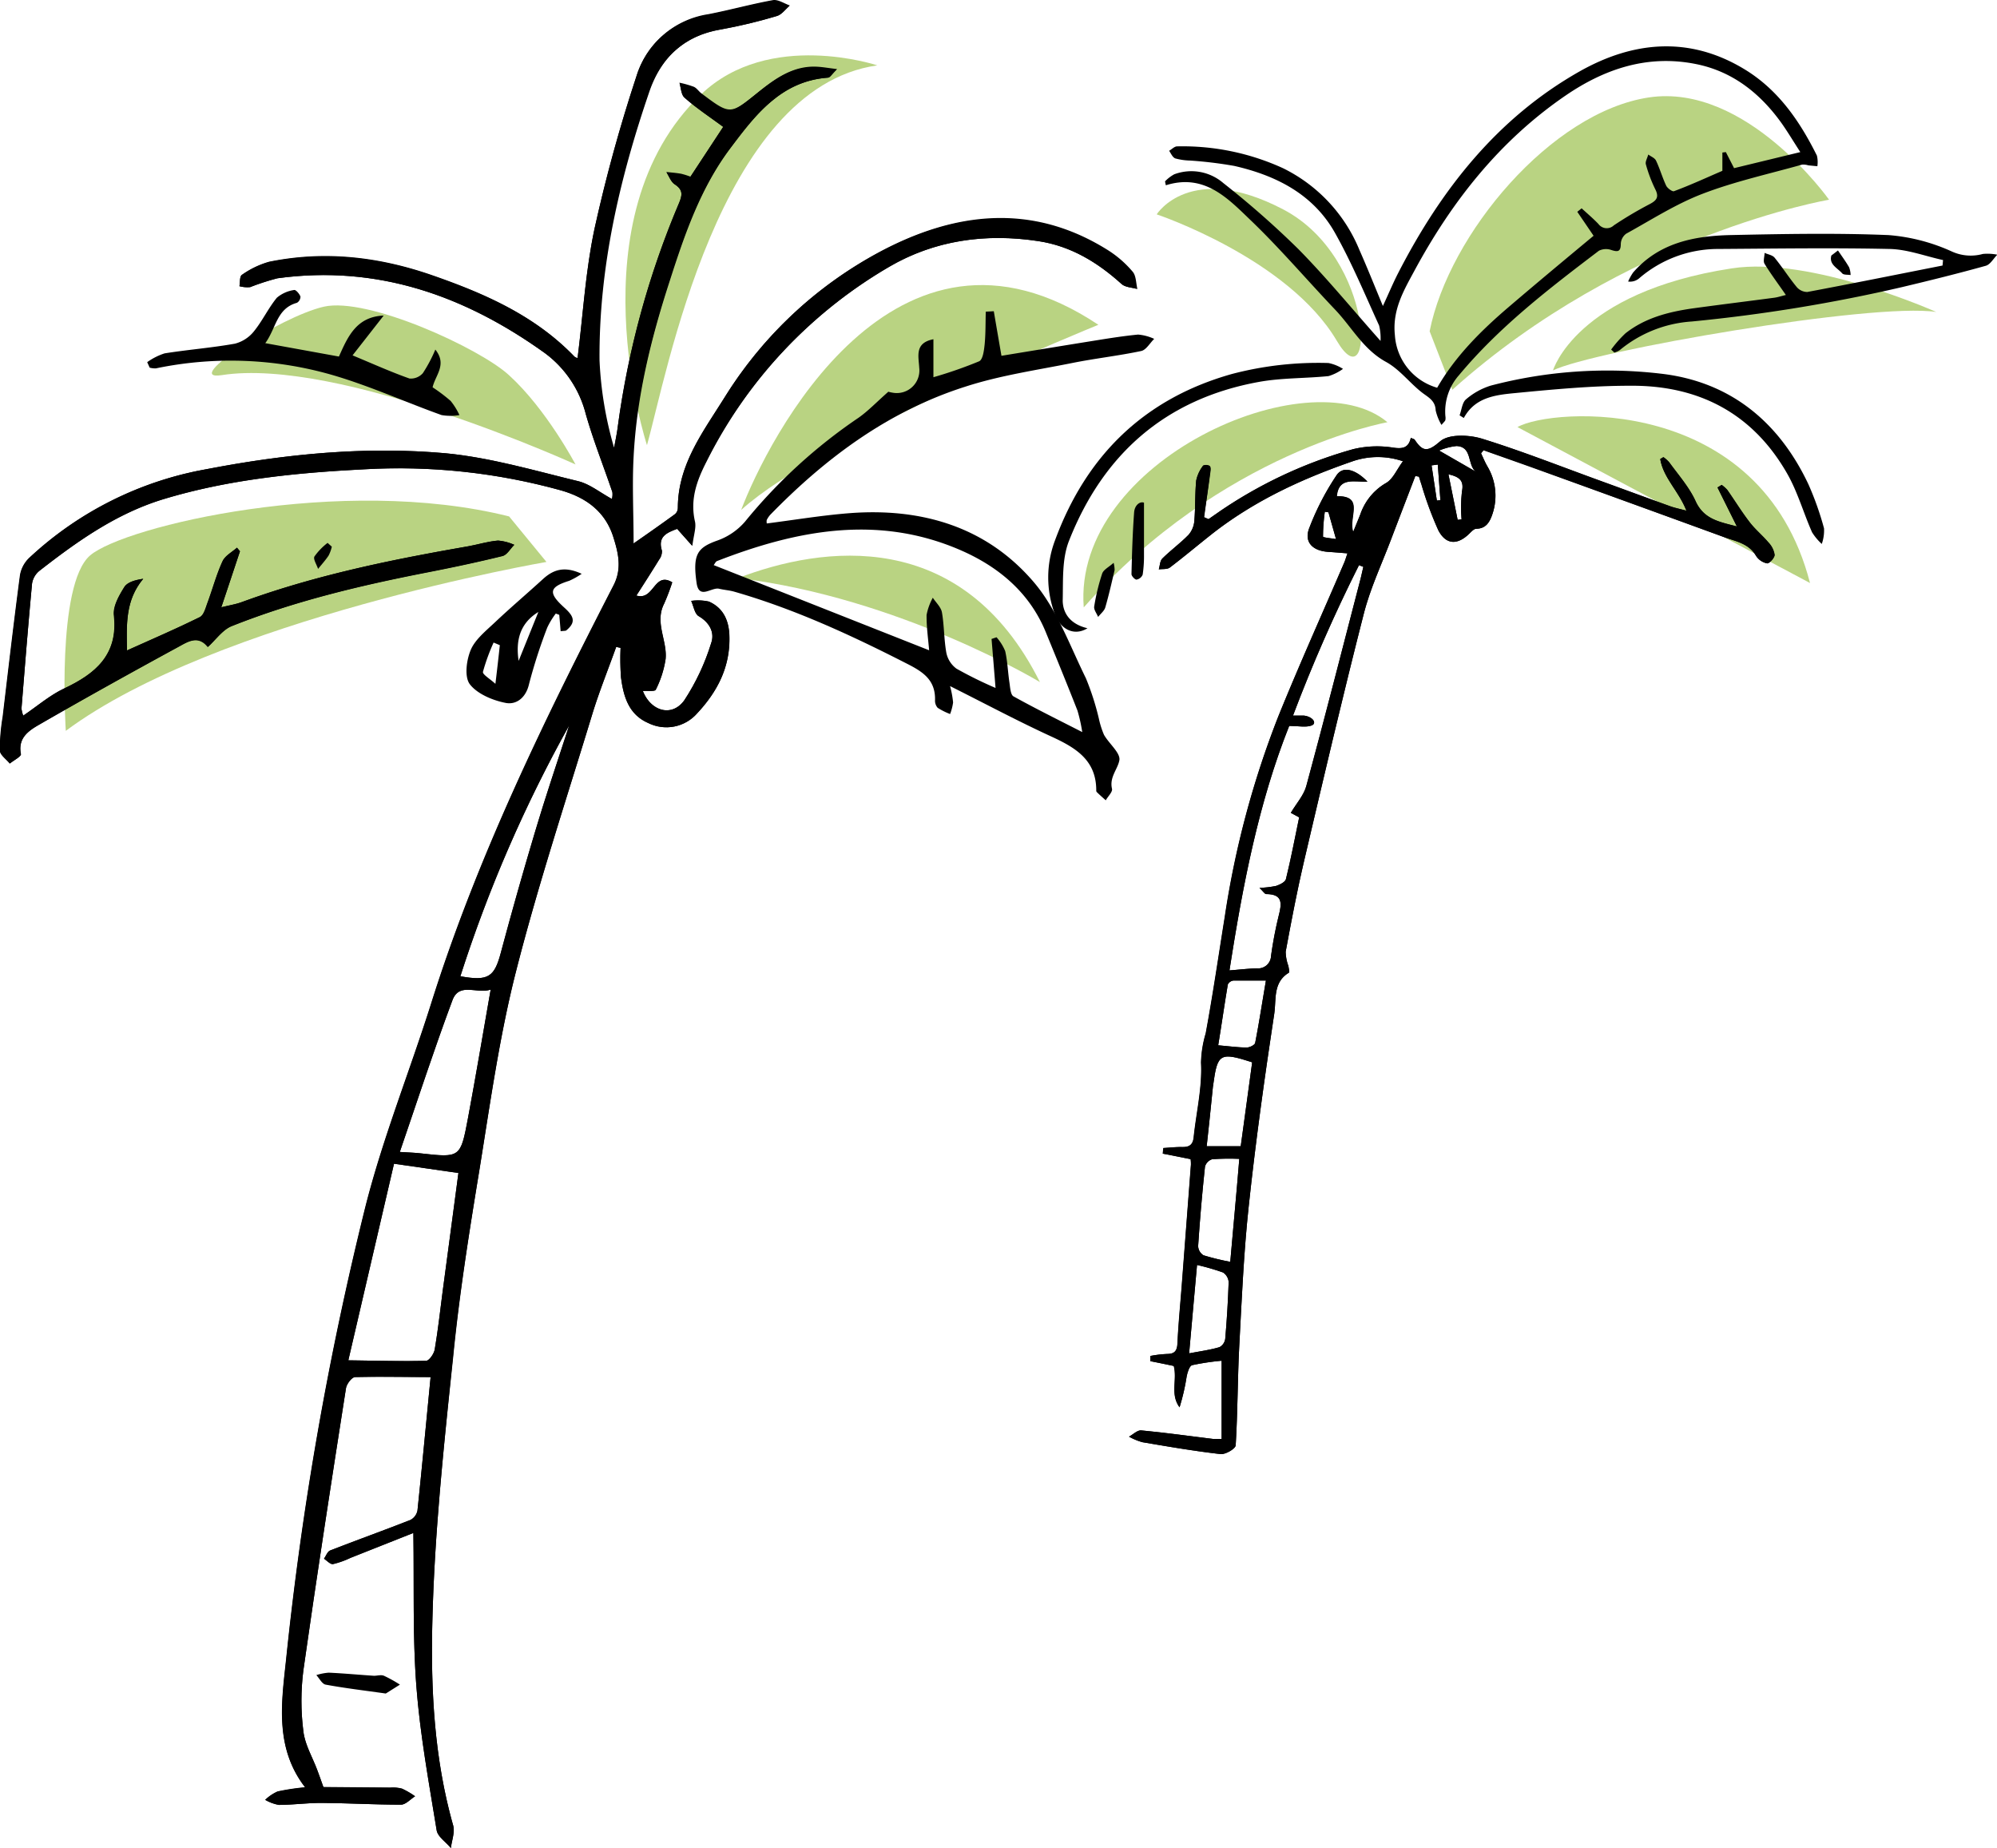 <svg xmlns="http://www.w3.org/2000/svg" xmlns:xlink="http://www.w3.org/1999/xlink" viewBox="0 0 320.83 296.83"><defs><clipPath id="a" transform="translate(-5.21 -8.5)"><path d="M221.69,97.38c-1.17-.09-2.14-.18-3.12-.24-2.41-.16-3.85-1.5-3.07-3.69a42.05,42.05,0,0,1,4.42-8.59c1-1.53,3-1.06,5,1-2.1.1-4.62-.8-4.92,2.34,4.5-.07,1.85,3.35,2.62,5.71.47-1.17.82-2,1.13-2.78a9.21,9.21,0,0,1,4.16-5.06c1.09-.62,1.68-2.12,2.69-3.48a12.36,12.36,0,0,0-8.07,0c-8.26,2.84-16.14,6.49-23,12-2.13,1.69-4.21,3.44-6.38,5.08-.43.31-1.17.2-1.77.28.18-.59.18-1.35.56-1.73,1.35-1.34,2.91-2.47,4.23-3.83a3.85,3.85,0,0,0,.92-2.23c.18-2.16.09-4.34.3-6.5a5.81,5.81,0,0,1,1.08-2.33c.12-.19.81-.21,1.07,0s.18.68.13,1c-.32,2.42-.68,4.83-1,7.24l.71.31,2.06-1.43a72.86,72.86,0,0,1,21.19-9.81,16.45,16.45,0,0,1,6.45-.24c1.57.22,2.43,0,2.79-1.58.31.15.55.18.64.31,1.29,1.94,2.06,2,4.08.25,1.39-1.19,4.64-1.06,6.73-.42,6.42,2,12.68,4.47,19,6.76,3.77,1.37,7.53,2.76,11.31,4.12.68.24,1.4.38,2.51.68-1.22-3.13-3.72-5.28-4.2-8.29l.52-.31a5,5,0,0,1,.94.84c1.46,2,3.21,4,4.23,6.23,1.33,2.92,3.8,3.32,6.62,4.06-1.12-2.25-2.12-4.25-3.11-6.25l.68-.42a5.48,5.48,0,0,1,.91.81c1.21,1.73,2.31,3.53,3.6,5.2.89,1.16,2.06,2.11,3,3.23a3.65,3.65,0,0,1,1,2c0,.48-.85,1.42-1.22,1.37a2.74,2.74,0,0,1-1.79-1.22c-1.18-2-3.28-2.3-5.16-3Q267.29,89.35,252.47,84c-3-1.08-5.95-2.11-8.93-3.17l-.39.48c.33.69.61,1.41,1,2.07A9.18,9.18,0,0,1,245,91c-.41,1.26-1,2.41-2.61,2.43-.37,0-.78.44-1.1.76-1.88,1.86-3.73,1.87-5-.48a56.35,56.35,0,0,1-2.73-7.4c-.14-.41-.27-.83-.4-1.25l-.57-.1c-1.28,3.34-2.57,6.68-3.83,10-1.53,4.07-3.41,8-4.48,12.24-3.35,13.1-6.43,26.26-9.52,39.42-1.15,4.89-2.09,9.83-3,14.76a6.92,6.92,0,0,0,.44,2.29c.06.36.21,1,.07,1.07-2.59,1.55-2,4.35-2.34,6.57-1.56,10.27-3,20.57-4.1,30.89-.8,7.42-1.12,14.91-1.52,22.37-.28,5.35-.25,10.72-.58,16.07,0,.55-1.65,1.51-2.43,1.42-4.21-.48-8.39-1.2-12.57-1.91a9.68,9.68,0,0,1-2.15-.89c.67-.37,1.38-1.1,2-1,3.85.36,7.68.9,11.53,1.37.32,0,.66,0,1.35,0V227.07a39.05,39.05,0,0,0-4.73.71c-.42.11-.74,1.13-.87,1.78a34.24,34.24,0,0,1-1.15,5c-1.56-2.09-.35-4.43-.94-6.65-1.23-.26-2.49-.52-3.76-.77,0-.28,0-.56,0-.84a18.43,18.43,0,0,1,2.65-.32c1.23,0,1.64-.48,1.7-1.68.15-3.06.44-6.1.68-9.15q.75-9.79,1.49-19.59a7.24,7.24,0,0,0-.05-.87L192,193.8l.09-.9c1-.06,2-.19,3.06-.16,1.17,0,1.7-.4,1.82-1.6.42-4,1.39-8,1.18-11.94a17.86,17.86,0,0,1,.75-4.71c1.15-6.21,2.06-12.47,3.06-18.7a147.67,147.67,0,0,1,8.62-32.23c3.37-8.31,7.06-16.49,10.6-24.73C221.34,98.47,221.44,98.09,221.69,97.38Zm-9.36,27.72c-4.92,12.35-7.47,25.6-9.6,39.27,1.74-.14,3.08-.3,4.42-.33a2.07,2.07,0,0,0,2.26-2,63.51,63.51,0,0,1,1.22-6.41c.49-1.93.76-3.51-2-3.52-.22,0-.45-.39-1.08-1a15.7,15.7,0,0,0,2.67-.31c.6-.2,1.47-.62,1.58-1.09.81-3.28,1.44-6.61,2.13-9.92l-1.34-.73c.91-1.54,2.09-2.83,2.49-4.33,3-11.07,5.83-22.19,8.72-33.29.16-.63.29-1.26.44-1.89l-.7-.27a250.82,250.82,0,0,0-10.6,24.16c.8,0,1.27,0,1.72,0,1.47.16,2.18,1.25,1.26,1.59S213.8,125.1,212.33,125.1Zm-9.47,86.08c.48-5.54,1-11,1.45-16.54a38.39,38.39,0,0,0-4.36.06,1.74,1.74,0,0,0-1.15,1.18q-.68,6.38-1.1,12.76a1.8,1.8,0,0,0,.86,1.49A39.28,39.28,0,0,0,202.86,211.18Zm3.52-32.05c-5.16-1.67-5.58-1.42-6.25,3.56l-.06.4c-.32,3.13-.63,6.26-1,9.52h5.47C205.18,188,205.78,183.56,206.38,179.13Zm-8.86,32.55c-.43,4.76-.83,9.29-1.27,14.2,1.9-.36,3.43-.56,4.89-1a1.79,1.79,0,0,0,.91-1.33c.26-3,.45-6.09.55-9.13a2,2,0,0,0-.9-1.53A37.51,37.51,0,0,0,197.52,211.68ZM208.59,166c-1.87,0-3.56,0-5.24,0a1.15,1.15,0,0,0-.88.62c-.55,3.23-1,6.48-1.55,9.78,1.86.16,3.22.35,4.57.36.47,0,1.3-.4,1.37-.74C207.51,172.72,208,169.39,208.59,166ZM242.3,84.26c-1.39-1.11-.52-4-3.08-4.12a9.83,9.83,0,0,0-2.81.73ZM239.39,92l.63-.08a22.64,22.64,0,0,1,.06-4.44c.33-1.67-.23-2.36-2.17-2.8C238.44,87.3,238.92,89.65,239.39,92Zm-20.76-1.21-.58-.1a29.43,29.43,0,0,0-.29,4c0,.17,1.42.28,2.09.4C219.37,93.39,219,92.08,218.63,90.78Zm17.42-1.89.57-.06-.42-5.72-1,.13Z"/></clipPath><clipPath id="b" transform="translate(-5.21 -8.5)"><path d="M74.39,229.69c-4.21,0-8.17-.1-12.12,0-.54,0-1.38,1.12-1.48,1.81-2.36,15.09-4.7,30.18-6.84,45.29a38.73,38.73,0,0,0,0,9.8c.24,2.11,1.44,4.12,2.21,6.17.31.82.6,1.64,1,2.77l10.75.09a5.63,5.63,0,0,1,1.89.17,13.09,13.09,0,0,1,2.1,1.23c-.75.47-1.51,1.35-2.27,1.35-4.27,0-8.54-.25-12.82-.28-2.26,0-4.53.31-6.8.32a6.77,6.77,0,0,1-2.21-.82,7,7,0,0,1,2-1.35,37.37,37.37,0,0,1,4.42-.67c-4.92-6.35-3.79-13.64-3.06-20.47a525.54,525.54,0,0,1,12.74-72.75c2.8-11.07,7.12-21.76,10.57-32.68,7.38-23.44,18.11-45.4,29.3-67.16,1.39-2.7.76-5.21,0-7.65-1.26-4.11-4.27-6.41-8.45-7.6a97.46,97.46,0,0,0-31.59-3.38C52.83,84.43,42,85.5,31.45,88.69,23.88,91,17.61,95.46,11.5,100.22a3.29,3.29,0,0,0-1.14,2c-.63,6.69-1.16,13.4-1.7,20.1a4.82,4.82,0,0,0,.28,1.13c2.25-1.52,4.25-3.26,6.55-4.35,5.06-2.39,8.71-5.4,8-11.76-.16-1.45.82-3.16,1.66-4.51.51-.82,1.77-1.17,3.07-1.36-2.89,3.46-2.68,7.32-2.61,11.51,4.06-1.83,7.93-3.49,11.69-5.35.64-.32.92-1.48,1.23-2.31.82-2.21,1.43-4.51,2.41-6.65.41-.9,1.54-1.48,2.34-2.2l.48.58c-.92,2.76-1.83,5.53-3,9,1.55-.38,2.4-.51,3.19-.8,11.83-4.35,24.11-6.85,36.47-9,1.61-.29,3.2-.79,4.82-.92a7.9,7.9,0,0,1,2.59.68c-.63.63-1.18,1.64-1.92,1.82-4.06,1-8.15,1.86-12.25,2.66-10.63,2.08-21.15,4.57-31.23,8.59-1.49.59-2.58,2.22-3.85,3.36-1.59-2-3.31-.78-4.77,0-7.48,4.07-14.94,8.21-22.32,12.47-1.66.95-3.45,2.12-2.92,4.71.08.38-1.16,1-1.8,1.54-.56-.71-1.57-1.39-1.6-2.11a33.14,33.14,0,0,1,.46-5.42c.9-7.58,1.78-15.16,2.78-22.73a5,5,0,0,1,1.45-2.76,56.11,56.11,0,0,1,28.65-14.3C51.21,81.4,64,80.16,76.83,81.31,84,82,91.05,84.08,98.1,85.79c1.85.45,3.49,1.81,5.42,2.86a3,3,0,0,0,.07-1.11c-1.42-4.18-3.06-8.29-4.27-12.53a17.51,17.51,0,0,0-6.55-9.78C79.92,56,65.84,51,49.77,53.2a38.48,38.48,0,0,0-4.38,1.42,4.83,4.83,0,0,1-1.71-.15c.12-.63,0-1.61.42-1.85a14.33,14.33,0,0,1,4.34-2.08c9-1.84,17.72-.8,26.31,2.2,8.39,2.93,16.43,6.47,22.73,13A1,1,0,0,0,98,66c.87-6.93,1.28-13.95,2.72-20.74a248.53,248.53,0,0,1,6.7-24.39A14.32,14.32,0,0,1,119,10.78c3.48-.67,6.9-1.63,10.39-2.26.83-.14,1.81.55,2.72.86-.69.58-1.3,1.46-2.09,1.69a82.71,82.71,0,0,1-9,2.16c-5.93,1-9.61,4.53-11.49,10-4.79,14-8.13,28.32-8,43.2a59.15,59.15,0,0,0,2.34,14c.2-1.13.45-2.26.59-3.39a139.43,139.43,0,0,1,9.84-35.92c.54-1.29.67-2.11-.67-3-.63-.39-.93-1.31-1.38-2,.8.09,1.61.15,2.4.29a12.05,12.05,0,0,1,1.49.47l5.26-8c-2.2-1.63-4.31-3-6.22-4.7-.55-.47-.56-1.58-.82-2.4a16.25,16.25,0,0,1,2.32.66c.47.21.79.74,1.22,1.06,4.67,3.51,4.62,3.44,9.12-.18,2.77-2.22,5.68-4.34,9.54-4.1.86.05,1.71.2,3.14.38-.8.76-1.11,1.34-1.47,1.37-7.51.55-11.59,5.91-15.6,11.23-4.85,6.41-7.42,13.93-9.84,21.47-3,9.2-5.3,18.55-5.79,28.24-.24,4.52,0,9,0,13.87,2.56-1.79,4.64-3.24,6.7-4.74a1.31,1.31,0,0,0,.41-.95c0-6.91,4-12.15,7.4-17.58a66.09,66.09,0,0,1,25-23.54c12-6.41,24.5-8,36.79-.23a17.24,17.24,0,0,1,3.88,3.4c.57.66.53,1.84.76,2.79-.86-.26-1.94-.27-2.54-.81-3.86-3.49-8.15-6.1-13.38-6.89-8.46-1.29-16.65-.15-24,4.15a75,75,0,0,0-29.28,31.22c-1.58,3.07-2.69,6.12-1.88,9.66.23,1-.21,2.18-.42,3.93L114,93.45c-1.7.62-3.13,1.24-2.44,3.49a2.19,2.19,0,0,1-.45,1.44c-1.15,1.88-2.35,3.73-3.65,5.77,2.86.86,2.81-3.92,5.76-2.12a36,36,0,0,1-1.32,3.46c-1.53,3,.55,5.93.25,8.87a16.26,16.26,0,0,1-1.58,4.92c-.14.32-1.36.15-2.07.21,1.26,3.22,4.63,4.25,6.63,1.52a36.09,36.09,0,0,0,4.33-9.2c.6-1.67-.21-3.29-2-4.34-.66-.38-.82-1.62-1.21-2.46a8,8,0,0,1,2.86.11c2.28,1,3.21,3,3.29,5.5.16,5-1.95,9-5.22,12.49a6.56,6.56,0,0,1-7.79,1.54c-3.18-1.37-4-4.25-4.41-7.31a40.07,40.07,0,0,1-.07-4.78l-.7-.15c-1.29,3.61-2.74,7.19-3.86,10.86-4.18,13.73-8.7,27.38-12.24,41.28-2.64,10.36-4.12,21-5.83,31.6C80.61,206.28,79,216.43,78,226.64,76.51,240.72,75,254.85,74.67,269c-.27,10.94.3,22,3.35,32.73.3,1.09-.23,2.41-.37,3.63-.79-1-2.12-1.82-2.29-2.88-1.25-7.7-2.67-15.41-3.26-23.17-.61-8-.35-16-.48-24.57l-10.09,4a14.08,14.08,0,0,1-2.81,1c-.43.07-1-.56-1.46-.87.33-.46.55-1.16,1-1.33,4.28-1.67,8.61-3.22,12.89-4.9a2.19,2.19,0,0,0,1.13-1.51C73,244.25,73.64,237.38,74.39,229.69ZM61.17,227c4.72.06,8.61.18,12.49.08.49,0,1.27-1.12,1.39-1.82.53-3.13.88-6.29,1.29-9.44.83-6.18,1.65-12.36,2.52-18.91l-10.35-1.49C66.1,205.79,63.69,216.18,61.17,227Zm8.26-33.47c1.44.09,2.41.12,3.38.23,6.32.7,6.38.72,7.57-5.59,1.26-6.75,2.4-13.52,3.66-20.72-2.19.75-5-1.21-6.12,1.65C74.91,177.17,72.25,185.35,69.43,193.56ZM96.66,125a221.21,221.21,0,0,0-17.49,40.31c4.52.82,5.47.12,6.52-3.85q2.57-9.61,5.42-19.15C92.85,136.46,94.8,130.71,96.66,125Z"/></clipPath></defs><path d="M220,63.28c6,10.14,6.34-13.28-8.61-21.13s-20.35.78-20.35.78S212.19,50,220,63.28Z" transform="translate(-5.21 -8.5)" style="fill:#b9d382"/><path d="M254.71,68c6.27-3.13,51.4-10.95,61.57-9.39,0,0-20.12-9-32.87-7C258.37,55.45,254.71,68,254.71,68Z" transform="translate(-5.21 -8.5)" style="fill:#b9d382"/><path d="M228.11,76.32c-12.59-10.56-50.61,6.26-48.79,29.74C201.5,81,228.11,76.32,228.11,76.32Z" transform="translate(-5.21 -8.5)" style="fill:#b9d382"/><path d="M249,77.1c5.47-3.13,39.13-5.47,47,25.05Z" transform="translate(-5.21 -8.5)" style="fill:#b9d382"/><path d="M234.89,61.71C238,46.06,254.45,26.5,270.11,24.15s28.95,16.43,28.95,16.43-32.59,5.48-60.52,30.52Z" transform="translate(-5.21 -8.5)" style="fill:#b9d382"/><path d="M221.69,97.38c-1.17-.09-2.14-.18-3.12-.24-2.41-.16-3.85-1.5-3.07-3.69a42.05,42.05,0,0,1,4.42-8.59c1-1.53,3-1.06,5,1-2.1.1-4.62-.8-4.92,2.34,4.5-.07,1.85,3.35,2.62,5.71.47-1.17.82-2,1.13-2.78a9.21,9.21,0,0,1,4.16-5.06c1.09-.62,1.68-2.12,2.69-3.48a12.36,12.36,0,0,0-8.07,0c-8.26,2.84-16.14,6.49-23,12-2.13,1.69-4.21,3.44-6.38,5.08-.43.31-1.17.2-1.77.28.18-.59.18-1.35.56-1.73,1.35-1.34,2.91-2.47,4.23-3.83a3.85,3.85,0,0,0,.92-2.23c.18-2.16.09-4.34.3-6.5a5.81,5.81,0,0,1,1.08-2.33c.12-.19.81-.21,1.07,0s.18.68.13,1c-.32,2.42-.68,4.83-1,7.24l.71.31,2.06-1.43a72.86,72.86,0,0,1,21.19-9.81,16.45,16.45,0,0,1,6.45-.24c1.57.22,2.43,0,2.79-1.58.31.15.55.18.64.31,1.29,1.94,2.06,2,4.08.25,1.39-1.19,4.64-1.06,6.73-.42,6.42,2,12.68,4.47,19,6.76,3.77,1.37,7.53,2.76,11.31,4.12.68.24,1.4.38,2.51.68-1.22-3.13-3.72-5.28-4.2-8.29l.52-.31a5,5,0,0,1,.94.84c1.46,2,3.21,4,4.23,6.23,1.33,2.92,3.8,3.32,6.62,4.06-1.12-2.25-2.12-4.25-3.11-6.25l.68-.42a5.48,5.48,0,0,1,.91.81c1.21,1.73,2.31,3.53,3.6,5.2.89,1.16,2.06,2.11,3,3.23a3.65,3.65,0,0,1,1,2c0,.48-.85,1.42-1.22,1.37a2.74,2.74,0,0,1-1.79-1.22c-1.18-2-3.28-2.3-5.16-3Q267.29,89.35,252.47,84c-3-1.08-5.95-2.11-8.93-3.17l-.39.48c.33.69.61,1.41,1,2.07A9.18,9.18,0,0,1,245,91c-.41,1.26-1,2.41-2.61,2.43-.37,0-.78.44-1.1.76-1.88,1.86-3.73,1.87-5-.48a56.35,56.35,0,0,1-2.73-7.4c-.14-.41-.27-.83-.4-1.25l-.57-.1c-1.28,3.34-2.57,6.68-3.83,10-1.53,4.07-3.41,8-4.48,12.24-3.35,13.1-6.43,26.26-9.52,39.42-1.15,4.89-2.09,9.83-3,14.76a6.92,6.92,0,0,0,.44,2.29c.06.36.21,1,.07,1.07-2.59,1.55-2,4.35-2.34,6.57-1.56,10.27-3,20.57-4.1,30.89-.8,7.42-1.12,14.91-1.52,22.37-.28,5.35-.25,10.72-.58,16.07,0,.55-1.65,1.51-2.43,1.42-4.21-.48-8.39-1.2-12.57-1.91a9.68,9.68,0,0,1-2.15-.89c.67-.37,1.38-1.1,2-1,3.85.36,7.68.9,11.53,1.37.32,0,.66,0,1.35,0V227.07a39.05,39.05,0,0,0-4.73.71c-.42.11-.74,1.13-.87,1.78a34.24,34.24,0,0,1-1.15,5c-1.56-2.09-.35-4.43-.94-6.65-1.23-.26-2.49-.52-3.76-.77,0-.28,0-.56,0-.84a18.43,18.43,0,0,1,2.65-.32c1.23,0,1.64-.48,1.7-1.68.15-3.06.44-6.1.68-9.15q.75-9.79,1.49-19.59a7.24,7.24,0,0,0-.05-.87L192,193.8l.09-.9c1-.06,2-.19,3.06-.16,1.17,0,1.7-.4,1.82-1.6.42-4,1.39-8,1.18-11.94a17.86,17.86,0,0,1,.75-4.71c1.15-6.21,2.06-12.47,3.06-18.7a147.67,147.67,0,0,1,8.62-32.23c3.37-8.31,7.06-16.49,10.6-24.73C221.34,98.47,221.44,98.09,221.69,97.38Zm-9.36,27.72c-4.92,12.35-7.47,25.6-9.6,39.27,1.74-.14,3.08-.3,4.42-.33a2.07,2.07,0,0,0,2.26-2,63.51,63.51,0,0,1,1.22-6.41c.49-1.93.76-3.51-2-3.52-.22,0-.45-.39-1.08-1a15.7,15.7,0,0,0,2.67-.31c.6-.2,1.47-.62,1.58-1.09.81-3.28,1.44-6.61,2.13-9.92l-1.34-.73c.91-1.54,2.09-2.83,2.49-4.33,3-11.07,5.83-22.19,8.72-33.29.16-.63.29-1.26.44-1.89l-.7-.27a250.82,250.82,0,0,0-10.6,24.16c.8,0,1.27,0,1.72,0,1.47.16,2.18,1.25,1.26,1.59S213.8,125.1,212.33,125.1Zm-9.47,86.08c.48-5.54,1-11,1.45-16.54a38.39,38.39,0,0,0-4.36.06,1.74,1.74,0,0,0-1.15,1.18q-.68,6.38-1.1,12.76a1.8,1.8,0,0,0,.86,1.49A39.28,39.28,0,0,0,202.86,211.18Zm3.52-32.05c-5.16-1.67-5.58-1.42-6.25,3.56l-.06.4c-.32,3.13-.63,6.26-1,9.52h5.47C205.18,188,205.78,183.56,206.38,179.13Zm-8.86,32.55c-.43,4.76-.83,9.29-1.27,14.2,1.9-.36,3.43-.56,4.89-1a1.79,1.79,0,0,0,.91-1.33c.26-3,.45-6.09.55-9.13a2,2,0,0,0-.9-1.53A37.51,37.51,0,0,0,197.52,211.68ZM208.59,166c-1.87,0-3.56,0-5.24,0a1.15,1.15,0,0,0-.88.62c-.55,3.23-1,6.48-1.55,9.78,1.86.16,3.22.35,4.57.36.47,0,1.3-.4,1.37-.74C207.51,172.72,208,169.39,208.59,166ZM242.3,84.26c-1.39-1.11-.52-4-3.08-4.12a9.83,9.83,0,0,0-2.81.73ZM239.39,92l.63-.08a22.64,22.64,0,0,1,.06-4.44c.33-1.67-.23-2.36-2.17-2.8C238.44,87.3,238.92,89.65,239.39,92Zm-20.76-1.21-.58-.1a29.43,29.43,0,0,0-.29,4c0,.17,1.42.28,2.09.4C219.37,93.39,219,92.08,218.63,90.78Zm17.42-1.89.57-.06-.42-5.72-1,.13Z" transform="translate(-5.21 -8.5)"/><g style="clip-path:url(#a)"><path d="M221.69,97.38c-.25.71-.35,1.09-.5,1.45-3.54,8.24-7.23,16.42-10.6,24.73A147.67,147.67,0,0,0,202,155.79c-1,6.23-1.91,12.49-3.06,18.7a17.86,17.86,0,0,0-.75,4.71c.21,3.94-.76,8-1.18,11.94-.12,1.2-.65,1.64-1.82,1.6-1,0-2,.1-3.06.16l-.09.9,4.47.88a7.24,7.24,0,0,1,.05.87q-.75,9.8-1.49,19.59c-.24,3.05-.53,6.09-.68,9.15-.06,1.2-.47,1.7-1.7,1.68a18.43,18.43,0,0,0-2.65.32c0,.28,0,.56,0,.84,1.27.25,2.53.51,3.76.77.59,2.22-.62,4.56.94,6.65a34.24,34.24,0,0,0,1.15-5c.13-.65.45-1.67.87-1.78a39.05,39.05,0,0,1,4.73-.71v12.57c-.69,0-1,0-1.35,0-3.85-.47-7.68-1-11.53-1.37-.64-.06-1.35.67-2,1a9.68,9.68,0,0,0,2.15.89c4.18.71,8.36,1.43,12.57,1.91.78.09,2.39-.87,2.43-1.42.33-5.35.3-10.72.58-16.07.4-7.46.72-15,1.52-22.37,1.12-10.32,2.54-20.62,4.1-30.89.33-2.22-.25-5,2.34-6.57.14-.09,0-.71-.07-1.07a6.92,6.92,0,0,1-.44-2.29c.94-4.93,1.88-9.87,3-14.76,3.09-13.16,6.17-26.32,9.52-39.42,1.07-4.19,2.95-8.17,4.48-12.24,1.26-3.35,2.55-6.69,3.83-10l.57.1c.13.42.26.84.4,1.25a56.35,56.35,0,0,0,2.73,7.4c1.23,2.35,3.08,2.34,5,.48.32-.32.73-.76,1.1-.76,1.66,0,2.2-1.17,2.61-2.43a9.18,9.18,0,0,0-.85-7.66c-.38-.66-.66-1.38-1-2.07l.39-.48c3,1.06,6,2.09,8.93,3.17q14.82,5.37,29.64,10.78c1.88.69,4,1,5.16,3A2.74,2.74,0,0,0,289.06,99c.37.05,1.23-.89,1.22-1.37a3.65,3.65,0,0,0-1-2c-.94-1.12-2.11-2.07-3-3.23-1.29-1.67-2.39-3.47-3.6-5.2a5.48,5.48,0,0,0-.91-.81l-.68.42c1,2,2,4,3.11,6.25-2.82-.74-5.29-1.14-6.62-4.06-1-2.26-2.77-4.18-4.23-6.23a5,5,0,0,0-.94-.84l-.52.31c.48,3,3,5.16,4.2,8.29-1.11-.3-1.83-.44-2.51-.68-3.78-1.36-7.54-2.75-11.31-4.12-6.32-2.29-12.58-4.79-19-6.76-2.09-.64-5.34-.77-6.73.42-2,1.73-2.79,1.69-4.08-.25-.09-.13-.33-.16-.64-.31-.36,1.62-1.22,1.8-2.79,1.58a16.45,16.45,0,0,0-6.45.24,72.86,72.86,0,0,0-21.19,9.81l-2.06,1.43-.71-.31c.35-2.41.71-4.82,1-7.24.05-.35.06-.91-.13-1s-.95-.15-1.07,0a5.81,5.81,0,0,0-1.08,2.33c-.21,2.16-.12,4.34-.3,6.5a3.85,3.85,0,0,1-.92,2.23c-1.32,1.36-2.88,2.49-4.23,3.83-.38.38-.38,1.14-.56,1.73.6-.08,1.34,0,1.77-.28,2.17-1.64,4.25-3.39,6.38-5.08,6.9-5.49,14.78-9.14,23-12a12.36,12.36,0,0,1,8.07,0c-1,1.36-1.6,2.86-2.69,3.48a9.21,9.21,0,0,0-4.16,5.06c-.31.81-.66,1.61-1.13,2.78-.77-2.36,1.88-5.78-2.62-5.71.3-3.14,2.82-2.24,4.92-2.34-2-2.06-4-2.53-5-1a42.05,42.05,0,0,0-4.42,8.59c-.78,2.19.66,3.53,3.07,3.69C219.55,97.2,220.52,97.29,221.69,97.38Zm15.1-20.63c.47-.54.6-.63.63-.74a1.8,1.8,0,0,0,0-.61,8.79,8.79,0,0,1,2.18-6.57c6.47-7.82,14.47-13.94,22.49-20a2.59,2.59,0,0,1,2-.11c1,.32,1.5.25,1.51-1a2.15,2.15,0,0,1,.86-1.62c4-2.23,8-4.77,12.27-6.41,5.18-2,10.67-3.18,16-4.69a2.78,2.78,0,0,1,1,.12l1.45.14a4.54,4.54,0,0,0-.07-1.7c-2.76-5.55-6.21-10.58-11.63-13.87-8.89-5.4-17.94-4.51-26.55.37-13.22,7.48-22.22,19-29.07,32.27-.84,1.63-1.55,3.34-2.48,5.34-1.36-3.25-2.51-6.14-3.77-9a25.32,25.32,0,0,0-12.27-13.13,38.8,38.8,0,0,0-17-3.51c-.43,0-.87.46-1.3.71.34.42.6,1.07,1,1.23a9.92,9.92,0,0,0,2.39.34,66.25,66.25,0,0,1,7.07.86c6.79,1.55,12.78,4.59,16.27,10.91,2.62,4.75,4.72,9.78,7,14.72a8.38,8.38,0,0,1,.23,2.48c-4.58-5.15-8.67-10.15-13.19-14.74a145,145,0,0,0-12.06-10.61,7.86,7.86,0,0,0-7.9-1.41,6.15,6.15,0,0,0-1.47,1.13c0,.21.08.42.13.63,6.19-1.94,9.94,2.08,13.61,5.6,4.75,4.55,9,9.59,13.58,14.37,2.68,2.81,4.52,6.37,8.16,8.39,2.24,1.24,3.87,3.52,6,5.08,1,.76,2,1.26,2,2.72A8.19,8.19,0,0,0,236.79,76.75Zm27.26-12.1.51.48a3.44,3.44,0,0,0,.85-.38A20.19,20.19,0,0,1,277,60.14a260.5,260.5,0,0,0,33.77-5.48c4.49-1.07,9-2.18,13.43-3.42.72-.2,1.24-1.17,1.85-1.78a8,8,0,0,0-2.32-.12,7.3,7.3,0,0,1-5-.4,30.16,30.16,0,0,0-10.17-2.63c-8.49-.34-17-.17-25.51,0-5.82.12-11.39,1.25-15.5,6a7.93,7.93,0,0,0-.81,1.46,2.26,2.26,0,0,0,1.74-.49,19.41,19.41,0,0,1,12.74-4.74c9.17-.1,18.35-.24,27.52,0,2.88.06,5.73,1.16,8.59,1.78l-.08.88C310,52.57,302.77,54,295.52,55.39a2.26,2.26,0,0,1-1.71-.81c-1.24-1.51-2.3-3.18-3.54-4.7-.34-.42-1.06-.52-1.61-.77,0,.59-.23,1.33,0,1.76,1,1.67,2.19,3.25,3.42,5-.71.17-1.27.36-1.85.44-4.38.58-8.77,1.12-13.15,1.72-3.88.54-7.63,1.5-10.77,4A19.25,19.25,0,0,0,264.05,64.65Zm-84.13,44.76c-2.45-.57-3.95-2.1-3.93-4.39,0-3.22-.18-6.72,1-9.62,5.49-14,15.57-22.85,30.55-25.56,3.66-.66,7.45-.55,11.16-.93A7.76,7.76,0,0,0,221,67.75a6.92,6.92,0,0,0-2.33-.94,54.49,54.49,0,0,0-15.55,1.77c-14.1,4-23.37,13.13-28.37,26.67a16.82,16.82,0,0,0,0,12C175.66,109.67,177.85,110.69,179.92,109.41Zm59.78-34.2.68.43c1.8-3.39,5.11-3.75,8.21-4,6.14-.59,12.31-1.13,18.48-1.18,11.05-.1,19.77,4.44,25.31,14.2C294,87.53,295,90.86,296.33,94A8.85,8.85,0,0,0,298,95.87a6.5,6.5,0,0,0,.36-2.51,48.79,48.79,0,0,0-2.51-7.08c-4.76-10.08-12.61-16.49-23.7-17.76a73.81,73.81,0,0,0-27.34,1.92,11.24,11.24,0,0,0-4,2.23C240.11,73.17,240,74.34,239.7,75.21ZM189,89.24c-.69-.2-1.47.4-1.55,1.51-.25,3.31-.35,6.64-.43,10,0,.31.54.9.8.89a1.3,1.3,0,0,0,1-.81,20.46,20.46,0,0,0,.21-3.23C189,94.91,189,92.26,189,89.24Zm-4.89,9.66c-.8.72-1.64,1.13-1.85,1.75a33.6,33.6,0,0,0-1.27,5.26c-.09.51.41,1.12.63,1.68.4-.51,1-1,1.15-1.53.58-2,1-4,1.5-6A4.91,4.91,0,0,0,184.12,98.9ZM300.49,48.73l-1.06.81c-.42,1.44,1,2,1.74,2.87.24.27.89.19,1.35.27a3.81,3.81,0,0,0-.24-1.25C301.74,50.5,301.09,49.62,300.49,48.73Z" transform="translate(-5.21 -8.5)"/></g><path d="M236.79,76.75a8.19,8.19,0,0,1-.93-2.33c-.06-1.46-1-2-2-2.72-2.09-1.56-3.72-3.84-6-5.08-3.64-2-5.48-5.58-8.16-8.39-4.55-4.78-8.83-9.82-13.58-14.37-3.67-3.52-7.42-7.54-13.61-5.6-.05-.21-.09-.42-.13-.63a6.15,6.15,0,0,1,1.47-1.13,7.86,7.86,0,0,1,7.9,1.41,145,145,0,0,1,12.06,10.61c4.52,4.59,8.61,9.59,13.19,14.74a8.38,8.38,0,0,0-.23-2.48c-2.26-4.94-4.36-10-7-14.72-3.49-6.32-9.48-9.36-16.27-10.91a66.25,66.25,0,0,0-7.07-.86,9.92,9.92,0,0,1-2.39-.34c-.45-.16-.71-.81-1-1.23.43-.25.87-.72,1.3-.71a38.8,38.8,0,0,1,17,3.51,25.32,25.32,0,0,1,12.27,13.13c1.26,2.84,2.41,5.73,3.77,9,.93-2,1.64-3.71,2.48-5.34C236.71,39,245.71,27.5,258.93,20c8.61-4.88,17.66-5.77,26.55-.37,5.42,3.29,8.87,8.32,11.63,13.87a4.54,4.54,0,0,1,.07,1.7l-1.45-.14a2.78,2.78,0,0,0-1-.12c-5.36,1.51-10.85,2.71-16,4.69-4.29,1.64-8.22,4.18-12.27,6.41a2.15,2.15,0,0,0-.86,1.62c0,1.27-.46,1.34-1.51,1a2.59,2.59,0,0,0-2,.11c-8,6.08-16,12.2-22.49,20a8.79,8.79,0,0,0-2.18,6.57,1.8,1.8,0,0,1,0,.61C237.39,76.12,237.26,76.21,236.79,76.75Zm57.65-43.82c-1.1-1.7-2-3.21-3-4.63-3.44-4.81-7.89-8.34-13.76-9.51-7.72-1.56-14.64.73-21,5.09-10.57,7.25-18.25,17-24.27,28.17-1.71,3.16-3.54,6.28-3.1,10.31a9.4,9.4,0,0,0,6.79,8.42c2.93-5.09,7.07-9.19,11.53-13s9-7.59,13.6-11.41l-2.62-3.85.7-.56c.9.83,1.85,1.63,2.7,2.52a1.65,1.65,0,0,0,2.47.22,62.47,62.47,0,0,1,5.79-3.43c1.12-.59,1.49-1.14.87-2.37a22.68,22.68,0,0,1-1.51-4c-.13-.45.24-1,.38-1.58.43.32,1.06.55,1.26,1,.61,1.28,1,2.68,1.62,4,.2.42,1,1,1.26.89,2.69-1,5.32-2.22,7.77-3.27V33l.56-.07,1.32,2.58Z" transform="translate(-5.21 -8.5)"/><path d="M264.05,64.65a19.25,19.25,0,0,1,2.3-2.61c3.14-2.48,6.89-3.44,10.77-4,4.38-.6,8.77-1.14,13.15-1.72.58-.08,1.14-.27,1.85-.44-1.23-1.78-2.41-3.36-3.42-5-.27-.43,0-1.17,0-1.76.55.25,1.27.35,1.61.77,1.24,1.52,2.3,3.19,3.54,4.7a2.26,2.26,0,0,0,1.71.81c7.25-1.36,14.49-2.82,21.73-4.25l.08-.88c-2.86-.62-5.71-1.72-8.59-1.78-9.17-.2-18.35-.06-27.52,0a19.41,19.41,0,0,0-12.74,4.74,2.26,2.26,0,0,1-1.74.49,7.93,7.93,0,0,1,.81-1.46c4.11-4.72,9.68-5.85,15.5-6,8.51-.18,17-.35,25.51,0a30.16,30.16,0,0,1,10.17,2.63,7.3,7.3,0,0,0,5,.4,8,8,0,0,1,2.32.12c-.61.61-1.13,1.58-1.85,1.78-4.45,1.24-8.94,2.35-13.43,3.42A260.5,260.5,0,0,1,277,60.14a20.19,20.19,0,0,0-11.58,4.61,3.44,3.44,0,0,1-.85.38Z" transform="translate(-5.21 -8.5)"/><path d="M179.92,109.41c-2.07,1.28-4.26.26-5.2-2.16a16.82,16.82,0,0,1,0-12c5-13.54,14.27-22.69,28.37-26.67a54.49,54.49,0,0,1,15.55-1.77,6.92,6.92,0,0,1,2.33.94,7.76,7.76,0,0,1-2.32,1.16c-3.71.38-7.5.27-11.16.93-15,2.71-25.06,11.59-30.55,25.56-1.14,2.9-.92,6.4-1,9.62C176,107.31,177.47,108.84,179.92,109.41Z" transform="translate(-5.21 -8.5)"/><path d="M239.7,75.21c.33-.87.41-2,1-2.54a11.24,11.24,0,0,1,4-2.23,73.81,73.81,0,0,1,27.34-1.92c11.09,1.27,18.94,7.68,23.7,17.76a48.79,48.79,0,0,1,2.51,7.08,6.5,6.5,0,0,1-.36,2.51A8.85,8.85,0,0,1,296.33,94c-1.37-3.09-2.3-6.42-3.95-9.34-5.54-9.76-14.26-14.3-25.31-14.2-6.17,0-12.34.59-18.48,1.18-3.1.3-6.41.66-8.21,4Z" transform="translate(-5.21 -8.5)"/><path d="M189,89.24c0,3,0,5.67,0,8.32a20.46,20.46,0,0,1-.21,3.23,1.3,1.3,0,0,1-1,.81c-.26,0-.81-.58-.8-.89.08-3.32.18-6.65.43-10C187.54,89.64,188.32,89,189,89.24Z" transform="translate(-5.21 -8.5)"/><path d="M184.12,98.9a4.91,4.91,0,0,1,.16,1.17c-.47,2-.92,4-1.5,6-.17.57-.75,1-1.15,1.53-.22-.56-.72-1.17-.63-1.68a33.6,33.6,0,0,1,1.27-5.26C182.48,100,183.32,99.62,184.12,98.9Z" transform="translate(-5.21 -8.5)"/><path d="M300.49,48.73c.6.89,1.25,1.77,1.79,2.7a3.81,3.81,0,0,1,.24,1.25c-.46-.08-1.11,0-1.35-.27-.74-.85-2.16-1.43-1.74-2.87Z" transform="translate(-5.21 -8.5)"/><path d="M40.8,68.76c-6.56,1,9.39-9.4,16.44-11s25.08,6.7,29.74,11C93,74.23,97.67,83.1,97.67,83.1S59.69,65.79,40.8,68.76Z" transform="translate(-5.21 -8.5)" style="fill:#b9d382"/><path d="M109.15,80c3.13-11,11.48-57.39,37-61,0,0-17.37-5.81-28.31,4.66C97.15,43.45,109.15,80,109.15,80Z" transform="translate(-5.21 -8.5)" style="fill:#b9d382"/><path d="M124.28,90.41c4.17-11,24.52-51.65,57.39-29.74C181.67,60.67,137.27,78.66,124.28,90.41Z" transform="translate(-5.21 -8.5)" style="fill:#b9d382"/><path d="M123.76,101.36c13.56-5.21,36-8.34,48.52,16.7C172.28,118.06,149.85,104.5,123.76,101.36Z" transform="translate(-5.21 -8.5)" style="fill:#b9d382"/><path d="M93,98.76s-53,9.13-77.22,27.13c0,0-1.57-23.48,3.91-28.18s40.44-13,67.31-6.26Z" transform="translate(-5.21 -8.5)" style="fill:#b9d382"/><path d="M74.39,229.69c-4.21,0-8.17-.1-12.12,0-.54,0-1.38,1.12-1.48,1.81-2.36,15.09-4.7,30.18-6.84,45.29a38.73,38.73,0,0,0,0,9.8c.24,2.11,1.44,4.12,2.21,6.17.31.82.6,1.64,1,2.77l10.75.09a5.63,5.63,0,0,1,1.89.17,13.09,13.09,0,0,1,2.1,1.23c-.75.47-1.51,1.35-2.27,1.35-4.27,0-8.54-.25-12.82-.28-2.26,0-4.53.31-6.8.32a6.77,6.77,0,0,1-2.21-.82,7,7,0,0,1,2-1.35,37.37,37.37,0,0,1,4.42-.67c-4.92-6.35-3.79-13.64-3.06-20.47a525.54,525.54,0,0,1,12.74-72.75c2.8-11.07,7.12-21.76,10.57-32.68,7.38-23.44,18.11-45.4,29.3-67.16,1.39-2.7.76-5.21,0-7.65-1.26-4.11-4.27-6.41-8.45-7.6a97.46,97.46,0,0,0-31.59-3.38C52.83,84.43,42,85.5,31.45,88.69,23.88,91,17.61,95.46,11.5,100.22a3.29,3.29,0,0,0-1.14,2c-.63,6.69-1.16,13.4-1.7,20.1a4.82,4.82,0,0,0,.28,1.13c2.25-1.52,4.25-3.26,6.55-4.35,5.06-2.39,8.71-5.4,8-11.76-.16-1.45.82-3.16,1.66-4.51.51-.82,1.77-1.17,3.07-1.36-2.89,3.46-2.68,7.32-2.61,11.51,4.06-1.83,7.93-3.49,11.69-5.35.64-.32.92-1.48,1.23-2.31.82-2.21,1.43-4.51,2.41-6.65.41-.9,1.54-1.48,2.34-2.2l.48.58c-.92,2.76-1.83,5.53-3,9,1.55-.38,2.4-.51,3.19-.8,11.83-4.35,24.11-6.85,36.47-9,1.61-.29,3.2-.79,4.82-.92a7.9,7.9,0,0,1,2.59.68c-.63.63-1.18,1.64-1.92,1.82-4.06,1-8.15,1.86-12.25,2.66-10.63,2.08-21.15,4.57-31.23,8.59-1.49.59-2.58,2.22-3.85,3.36-1.59-2-3.31-.78-4.77,0-7.48,4.07-14.94,8.21-22.32,12.47-1.66.95-3.45,2.12-2.92,4.71.08.38-1.16,1-1.8,1.54-.56-.71-1.57-1.39-1.6-2.11a33.14,33.14,0,0,1,.46-5.42c.9-7.58,1.78-15.16,2.78-22.73a5,5,0,0,1,1.45-2.76,56.11,56.11,0,0,1,28.65-14.3C51.21,81.4,64,80.16,76.83,81.31,84,82,91.05,84.08,98.1,85.79c1.85.45,3.49,1.81,5.42,2.86a3,3,0,0,0,.07-1.11c-1.42-4.18-3.06-8.29-4.27-12.53a17.51,17.51,0,0,0-6.55-9.78C79.92,56,65.84,51,49.77,53.2a38.48,38.48,0,0,0-4.38,1.42,4.83,4.83,0,0,1-1.71-.15c.12-.63,0-1.61.42-1.85a14.33,14.33,0,0,1,4.34-2.08c9-1.84,17.72-.8,26.31,2.2,8.39,2.93,16.43,6.47,22.73,13A1,1,0,0,0,98,66c.87-6.93,1.28-13.95,2.72-20.74a248.53,248.53,0,0,1,6.7-24.39A14.32,14.32,0,0,1,119,10.78c3.48-.67,6.9-1.63,10.39-2.26.83-.14,1.81.55,2.72.86-.69.58-1.3,1.46-2.09,1.69a82.71,82.71,0,0,1-9,2.16c-5.93,1-9.61,4.53-11.49,10-4.79,14-8.13,28.32-8,43.2a59.15,59.15,0,0,0,2.34,14c.2-1.13.45-2.26.59-3.39a139.43,139.43,0,0,1,9.84-35.92c.54-1.29.67-2.11-.67-3-.63-.39-.93-1.31-1.38-2,.8.09,1.61.15,2.4.29a12.05,12.05,0,0,1,1.49.47l5.26-8c-2.2-1.63-4.31-3-6.22-4.7-.55-.47-.56-1.58-.82-2.4a16.25,16.25,0,0,1,2.32.66c.47.21.79.74,1.22,1.06,4.67,3.51,4.62,3.44,9.12-.18,2.77-2.22,5.68-4.34,9.54-4.1.86.05,1.71.2,3.14.38-.8.76-1.11,1.34-1.47,1.37-7.51.55-11.59,5.91-15.6,11.23-4.85,6.41-7.42,13.93-9.84,21.47-3,9.2-5.3,18.55-5.79,28.24-.24,4.52,0,9,0,13.87,2.56-1.79,4.64-3.24,6.7-4.74a1.31,1.31,0,0,0,.41-.95c0-6.91,4-12.15,7.4-17.58a66.09,66.09,0,0,1,25-23.54c12-6.41,24.5-8,36.79-.23a17.24,17.24,0,0,1,3.88,3.4c.57.66.53,1.84.76,2.79-.86-.26-1.94-.27-2.54-.81-3.86-3.49-8.15-6.1-13.38-6.89-8.46-1.29-16.65-.15-24,4.15a75,75,0,0,0-29.28,31.22c-1.58,3.07-2.69,6.12-1.88,9.66.23,1-.21,2.18-.42,3.93L114,93.45c-1.7.62-3.13,1.24-2.44,3.49a2.19,2.19,0,0,1-.45,1.44c-1.15,1.88-2.35,3.73-3.65,5.77,2.86.86,2.81-3.92,5.76-2.12a36,36,0,0,1-1.32,3.46c-1.53,3,.55,5.93.25,8.87a16.26,16.26,0,0,1-1.58,4.92c-.14.32-1.36.15-2.07.21,1.26,3.22,4.63,4.25,6.63,1.52a36.09,36.09,0,0,0,4.33-9.2c.6-1.67-.21-3.29-2-4.34-.66-.38-.82-1.62-1.21-2.46a8,8,0,0,1,2.86.11c2.28,1,3.21,3,3.29,5.5.16,5-1.95,9-5.22,12.49a6.56,6.56,0,0,1-7.79,1.54c-3.18-1.37-4-4.25-4.41-7.31a40.07,40.07,0,0,1-.07-4.78l-.7-.15c-1.29,3.61-2.74,7.19-3.86,10.86-4.18,13.73-8.7,27.38-12.24,41.28-2.64,10.36-4.12,21-5.83,31.6C80.61,206.28,79,216.43,78,226.64,76.51,240.72,75,254.85,74.67,269c-.27,10.94.3,22,3.35,32.73.3,1.09-.23,2.41-.37,3.63-.79-1-2.12-1.82-2.29-2.88-1.25-7.7-2.67-15.41-3.26-23.17-.61-8-.35-16-.48-24.57l-10.09,4a14.08,14.08,0,0,1-2.81,1c-.43.07-1-.56-1.46-.87.33-.46.55-1.16,1-1.33,4.28-1.67,8.61-3.22,12.89-4.9a2.19,2.19,0,0,0,1.13-1.51C73,244.25,73.64,237.38,74.39,229.69ZM61.17,227c4.72.06,8.61.18,12.49.08.49,0,1.27-1.12,1.39-1.82.53-3.13.88-6.29,1.29-9.44.83-6.18,1.65-12.36,2.52-18.91l-10.35-1.49C66.1,205.79,63.69,216.18,61.17,227Zm8.26-33.47c1.44.09,2.41.12,3.38.23,6.32.7,6.38.72,7.57-5.59,1.26-6.75,2.4-13.52,3.66-20.72-2.19.75-5-1.21-6.12,1.65C74.91,177.17,72.25,185.35,69.43,193.56ZM96.66,125a221.21,221.21,0,0,0-17.49,40.31c4.52.82,5.47.12,6.52-3.85q2.57-9.61,5.42-19.15C92.85,136.46,94.8,130.71,96.66,125Z" transform="translate(-5.21 -8.5)"/><g style="clip-path:url(#b)"><path d="M74.39,229.69c-.75,7.69-1.39,14.56-2.12,21.41a2.19,2.19,0,0,1-1.13,1.51c-4.28,1.68-8.61,3.23-12.89,4.9-.44.17-.66.87-1,1.33.49.31,1,.94,1.46.87a14.08,14.08,0,0,0,2.81-1l10.09-4c.13,8.6-.13,16.62.48,24.57.59,7.76,2,15.47,3.26,23.17.17,1.06,1.5,1.92,2.29,2.88.14-1.22.67-2.54.37-3.63C75,291,74.4,279.92,74.67,269c.35-14.13,1.84-28.26,3.29-42.34,1-10.21,2.65-20.36,4.3-30.49,1.71-10.57,3.19-21.24,5.83-31.6,3.54-13.9,8.06-27.55,12.24-41.28,1.12-3.67,2.57-7.25,3.86-10.86l.7.15a40.07,40.07,0,0,0,.07,4.78c.38,3.06,1.23,5.94,4.41,7.31a6.56,6.56,0,0,0,7.79-1.54c3.27-3.45,5.38-7.49,5.22-12.49-.08-2.52-1-4.46-3.29-5.5a8,8,0,0,0-2.86-.11c.39.84.55,2.08,1.21,2.46,1.8,1,2.61,2.67,2,4.34a36.09,36.09,0,0,1-4.33,9.2c-2,2.73-5.37,1.7-6.63-1.52.71-.06,1.93.11,2.07-.21a16.26,16.26,0,0,0,1.58-4.92c.3-2.94-1.78-5.83-.25-8.87a36,36,0,0,0,1.32-3.46c-2.95-1.8-2.9,3-5.76,2.12,1.3-2,2.5-3.89,3.65-5.77a2.19,2.19,0,0,0,.45-1.44c-.69-2.25.74-2.87,2.44-3.49l2.34,2.83c.21-1.75.65-2.91.42-3.93-.81-3.54.3-6.59,1.88-9.66a75,75,0,0,1,29.28-31.22c7.35-4.3,15.54-5.44,24-4.15,5.23.79,9.52,3.4,13.38,6.89.6.54,1.68.55,2.54.81-.23-1-.19-2.13-.76-2.79a17.24,17.24,0,0,0-3.88-3.4c-12.29-7.76-24.83-6.18-36.79.23a66.09,66.09,0,0,0-25,23.54c-3.38,5.43-7.43,10.67-7.4,17.58a1.31,1.31,0,0,1-.41.95c-2.06,1.5-4.14,3-6.7,4.74,0-4.82-.2-9.35,0-13.87.49-9.69,2.84-19,5.79-28.24,2.42-7.54,5-15.06,9.84-21.47,4-5.32,8.09-10.68,15.6-11.23.36,0,.67-.61,1.47-1.37-1.43-.18-2.28-.33-3.14-.38-3.86-.24-6.77,1.88-9.54,4.1-4.5,3.62-4.45,3.69-9.12.18-.43-.32-.75-.85-1.22-1.06a16.25,16.25,0,0,0-2.32-.66c.26.82.27,1.93.82,2.4,1.91,1.65,4,3.07,6.22,4.7l-5.26,8a12.05,12.05,0,0,0-1.49-.47c-.79-.14-1.6-.2-2.4-.29.45.67.75,1.59,1.38,2,1.34.84,1.21,1.66.67,3a139.43,139.43,0,0,0-9.84,35.92c-.14,1.13-.39,2.26-.59,3.39a59.15,59.15,0,0,1-2.34-14c-.15-14.88,3.19-29.2,8-43.2,1.88-5.49,5.56-9,11.49-10a82.71,82.71,0,0,0,9-2.16c.79-.23,1.4-1.11,2.09-1.69-.91-.31-1.89-1-2.72-.86-3.49.63-6.91,1.59-10.39,2.26a14.32,14.32,0,0,0-11.54,10.08,248.53,248.53,0,0,0-6.7,24.39C99.3,52,98.89,59.06,98,66a1,1,0,0,1-.54-.21c-6.3-6.57-14.34-10.11-22.73-13-8.59-3-17.35-4-26.31-2.2a14.33,14.33,0,0,0-4.34,2.08c-.38.24-.3,1.22-.42,1.85a4.83,4.83,0,0,0,1.71.15,38.48,38.48,0,0,1,4.38-1.42c16.07-2.24,30.15,2.84,43,12A17.51,17.51,0,0,1,99.32,75c1.21,4.24,2.85,8.35,4.27,12.53a3,3,0,0,1-.07,1.11c-1.93-1.05-3.57-2.41-5.42-2.86-7-1.71-14.1-3.84-21.27-4.48C64,80.16,51.21,81.4,38.57,83.83A56.11,56.11,0,0,0,9.92,98.13a5,5,0,0,0-1.45,2.76c-1,7.57-1.88,15.15-2.78,22.73A33.14,33.14,0,0,0,5.23,129c0,.72,1,1.4,1.6,2.11.64-.52,1.88-1.16,1.8-1.54-.53-2.59,1.26-3.76,2.92-4.71,7.38-4.26,14.84-8.4,22.32-12.47,1.46-.8,3.18-2,4.77,0,1.27-1.14,2.36-2.77,3.85-3.36,10.08-4,20.6-6.51,31.23-8.59,4.1-.8,8.19-1.66,12.25-2.66.74-.18,1.29-1.19,1.92-1.82a7.9,7.9,0,0,0-2.59-.68c-1.62.13-3.21.63-4.82.92-12.36,2.2-24.64,4.7-36.47,9-.79.29-1.64.42-3.19.8,1.14-3.44,2-6.21,3-9l-.48-.58c-.8.72-1.93,1.3-2.34,2.2-1,2.14-1.59,4.44-2.41,6.65-.31.83-.59,2-1.23,2.31-3.76,1.86-7.63,3.52-11.69,5.35-.07-4.19-.28-8,2.61-11.51-1.3.19-2.56.54-3.07,1.36-.84,1.35-1.82,3.06-1.66,4.51.68,6.36-3,9.37-8,11.76-2.3,1.09-4.3,2.83-6.55,4.35a4.82,4.82,0,0,1-.28-1.13c.54-6.7,1.07-13.41,1.7-20.1a3.29,3.29,0,0,1,1.14-2c6.11-4.76,12.38-9.23,20-11.53C42,85.5,52.83,84.43,63.76,83.92A97.46,97.46,0,0,1,95.35,87.3c4.18,1.19,7.19,3.49,8.45,7.6.75,2.44,1.38,4.95,0,7.65-11.19,21.76-21.92,43.72-29.3,67.16-3.45,10.92-7.77,21.61-10.57,32.68a525.54,525.54,0,0,0-12.74,72.75c-.73,6.83-1.86,14.12,3.06,20.47a37.37,37.37,0,0,0-4.42.67,7,7,0,0,0-2,1.35,6.77,6.77,0,0,0,2.21.82c2.27,0,4.54-.34,6.8-.32,4.28,0,8.55.29,12.82.28.76,0,1.52-.88,2.27-1.35a13.09,13.09,0,0,0-2.1-1.23,5.63,5.63,0,0,0-1.89-.17l-10.75-.09c-.41-1.13-.7-1.95-1-2.77-.77-2.05-2-4.06-2.21-6.17a38.73,38.73,0,0,1,0-9.8c2.14-15.11,4.48-30.2,6.84-45.29.1-.69.94-1.79,1.48-1.81C66.22,229.59,70.18,229.68,74.39,229.69Zm54-137.11a1.59,1.59,0,0,1,0-.55,3.7,3.7,0,0,1,.61-.89C137.92,82,148,74.51,160.3,70.6c5.58-1.79,11.46-2.65,17.23-3.81,3.64-.73,7.35-1.14,11-1.91.8-.17,1.4-1.28,2.09-1.95a7.69,7.69,0,0,0-2.59-.69c-2.71.26-5.4.72-8.1,1.15-4.55.73-9.09,1.48-13.85,2.26-.44-2.55-.84-4.86-1.23-7.16l-1.29.07c-.05,1.75,0,3.51-.18,5.25-.1,1-.28,2.44-.88,2.72a69,69,0,0,1-7.35,2.56c0-2.28,0-4.08,0-6.1-3.07.54-2.37,2.76-2.28,4.59a3.63,3.63,0,0,1-4.24,4c-.5-.08-1-.23-.71-.17-1.92,1.69-3.25,3.1-4.8,4.19a84.69,84.69,0,0,0-18.25,16.7,10.47,10.47,0,0,1-4.54,3.06c-3.1,1.13-3.88,2.2-3.23,6.77.39,2.77,2.41.63,3.63.94.79.19,1.62.24,2.4.46,9.66,2.77,18.71,7,27.64,11.51,2.61,1.33,4.71,2.62,4.64,5.89a1.74,1.74,0,0,0,.42,1.26,10.83,10.83,0,0,0,2,1,8.49,8.49,0,0,0,.48-1.86,15.2,15.2,0,0,0-.49-2.63c5.78,2.9,11,5.67,16.31,8.12,3.86,1.78,7.19,3.75,7.18,8.63a.37.37,0,0,0,.07.26c.48.46,1,.9,1.46,1.34.37-.62,1.16-1.34,1-1.85-.44-1.87.91-3.12,1.18-4.57.23-1.17-1.66-2.67-2.47-4.11a14,14,0,0,1-.82-2.59,42.59,42.59,0,0,0-2.08-6.48c-2.6-5.27-4.66-11.09-8.38-15.45-7.65-9-18.15-12-29.75-11.06C137.15,91.29,132.79,92,128.4,92.58ZM28.86,66.67c.13.29.27.59.41.88a3.24,3.24,0,0,0,1,.12A58.91,58.91,0,0,1,59,68.85c5.84,1.75,11.44,4.29,17.19,6.36a8.4,8.4,0,0,0,2.87,0,10.84,10.84,0,0,0-1.41-2.27,26.58,26.58,0,0,0-2.9-2.19c.42-2,2.37-3.64.44-6.06a23.44,23.44,0,0,1-2,3.78,2.57,2.57,0,0,1-2.15.87c-2.87-1-5.65-2.26-9.15-3.72l5-6.39c-4.42.17-5.8,3.49-7.19,6.58L47.86,63.64c1.75-2.39,1.81-5.57,5.08-6.48a1.16,1.16,0,0,0,.57-1c-.18-.44-.78-1.12-1-1.06a5.51,5.51,0,0,0-2.79,1.24C48.32,58,47.38,60,46,61.7a5.74,5.74,0,0,1-3.06,2c-3.74.67-7.55,1-11.31,1.56A10.18,10.18,0,0,0,28.86,66.67Zm66.42,43.22c.61-.08.83,0,1-.13,1.72-1.42,1-2.41-.38-3.68-2.62-2.38-2.36-3.23.83-4.27a12.82,12.82,0,0,0,2-1.12c-2.76-1.29-4.56-.68-6.23.85-2.54,2.32-5.16,4.54-7.66,6.9-1.44,1.36-3.17,2.7-3.91,4.42s-1.07,4.35-.18,5.55c1.18,1.58,3.63,2.62,5.7,3,1.7.32,3.3-.78,3.82-3a84.51,84.51,0,0,1,2.92-9.06,12.26,12.26,0,0,1,1.38-2.28l.56.21C95.13,108.09,95.2,108.91,95.28,109.89ZM67.19,280.52l2.32-1.44A21.34,21.34,0,0,0,67,277.66c-.46-.19-1.07,0-1.61,0-2.42-.16-4.84-.39-7.26-.5a8.72,8.72,0,0,0-2,.39c.49.53.92,1.42,1.49,1.53C60.61,279.66,63.74,280,67.19,280.52ZM58.52,96.31l-.67-.63a10.1,10.1,0,0,0-2.11,2.18c-.24.44.36,1.33.58,2,.57-.71,1.19-1.39,1.69-2.14A6.07,6.07,0,0,0,58.52,96.31Z" transform="translate(-5.21 -8.5)"/></g><path d="M128.4,92.58c4.39-.56,8.75-1.29,13.14-1.64,11.6-.92,22.1,2.1,29.75,11.06,3.72,4.36,5.78,10.18,8.38,15.45a42.59,42.59,0,0,1,2.08,6.48,14,14,0,0,0,.82,2.59c.81,1.44,2.7,2.94,2.47,4.11-.27,1.45-1.62,2.7-1.18,4.57.12.51-.67,1.23-1,1.85-.49-.44-1-.88-1.46-1.34a.37.37,0,0,1-.07-.26c0-4.88-3.32-6.85-7.18-8.63-5.34-2.45-10.53-5.22-16.31-8.12a15.2,15.2,0,0,1,.49,2.63,8.49,8.49,0,0,1-.48,1.86,10.83,10.83,0,0,1-2-1,1.74,1.74,0,0,1-.42-1.26c.07-3.27-2-4.56-4.64-5.89-8.93-4.56-18-8.74-27.64-11.51-.78-.22-1.61-.27-2.4-.46-1.22-.31-3.24,1.83-3.63-.94-.65-4.57.13-5.64,3.23-6.77a10.47,10.47,0,0,0,4.54-3.06,84.69,84.69,0,0,1,18.25-16.7c1.55-1.09,2.88-2.5,4.8-4.19-.28-.06.21.09.71.17a3.63,3.63,0,0,0,4.24-4c-.09-1.83-.79-4,2.28-4.59,0,2,0,3.82,0,6.1a69,69,0,0,0,7.35-2.56c.6-.28.78-1.76.88-2.72.17-1.74.13-3.5.18-5.25l1.29-.07c.39,2.3.79,4.61,1.23,7.16,4.76-.78,9.3-1.53,13.85-2.26,2.7-.43,5.39-.89,8.1-1.15a7.69,7.69,0,0,1,2.59.69c-.69.67-1.29,1.78-2.09,1.95-3.64.77-7.35,1.18-11,1.91-5.77,1.16-11.65,2-17.23,3.81C148,74.51,137.92,82,129,91.14a3.7,3.7,0,0,0-.61.89A1.59,1.59,0,0,0,128.4,92.58ZM165.15,119c-.24-3-.44-5.45-.64-7.87l.8-.27a7.9,7.9,0,0,1,1.39,2.22c.38,1.67.43,3.4.69,5.1.11.76.17,1.9.64,2.17,3.45,1.92,7,3.67,11.05,5.74a26.1,26.1,0,0,0-.77-3.46c-1.66-4.23-3.38-8.43-5.1-12.62-2.66-6.47-7.77-10.61-13.89-13.23-13.16-5.63-26.14-3.13-38.91,1.84-.22.08-.34.4-.54.65l34.61,13.68c-.14-1.75-.43-3.71-.41-5.67a9.49,9.49,0,0,1,1-2.77c.51.78,1.32,1.51,1.47,2.36.37,2.14.32,4.36.71,6.5a4.19,4.19,0,0,0,1.62,2.53A65.11,65.11,0,0,0,165.15,119Z" transform="translate(-5.21 -8.5)"/><path d="M28.86,66.67a10.18,10.18,0,0,1,2.79-1.41c3.76-.6,7.57-.89,11.31-1.56a5.74,5.74,0,0,0,3.06-2c1.36-1.68,2.3-3.71,3.67-5.38a5.51,5.51,0,0,1,2.79-1.24c.25-.06.85.62,1,1.06a1.16,1.16,0,0,1-.57,1c-3.27.91-3.33,4.09-5.08,6.48l11.83,2.15c1.39-3.09,2.77-6.41,7.19-6.58l-5,6.39c3.5,1.46,6.28,2.71,9.15,3.72a2.57,2.57,0,0,0,2.15-.87,23.44,23.44,0,0,0,2-3.78c1.93,2.42,0,4.1-.44,6.06a26.58,26.58,0,0,1,2.9,2.19,10.84,10.84,0,0,1,1.41,2.27,8.4,8.4,0,0,1-2.87,0C70.47,73.14,64.87,70.6,59,68.85a58.91,58.91,0,0,0-28.75-1.18,3.24,3.24,0,0,1-1-.12C29.13,67.26,29,67,28.86,66.67Z" transform="translate(-5.21 -8.5)"/><path d="M95.28,109.89c-.08-1-.15-1.8-.22-2.63l-.56-.21a12.26,12.26,0,0,0-1.38,2.28,84.51,84.51,0,0,0-2.92,9.06c-.52,2.27-2.12,3.37-3.82,3-2.07-.41-4.52-1.45-5.7-3-.89-1.2-.53-3.9.18-5.55s2.47-3.06,3.91-4.42c2.5-2.36,5.12-4.58,7.66-6.9,1.67-1.53,3.47-2.14,6.23-.85a12.82,12.82,0,0,1-2,1.12c-3.19,1-3.45,1.89-.83,4.27,1.4,1.27,2.1,2.26.38,3.68C96.11,109.85,95.89,109.81,95.28,109.89Zm-9.77,2.24-1-.42a31.94,31.94,0,0,0-1.71,4.7c-.09.43,1.13,1.12,2,1.93C85.1,115.86,85.31,114,85.51,112.13Zm6.19-5.33c-3,1.84-3.65,4.61-3.17,7.85Z" transform="translate(-5.21 -8.5)"/><path d="M67.19,280.52c-3.45-.49-6.58-.86-9.67-1.43-.57-.11-1-1-1.49-1.53a8.72,8.72,0,0,1,2-.39c2.42.11,4.84.34,7.26.5.54,0,1.15-.2,1.61,0a21.34,21.34,0,0,1,2.56,1.42Z" transform="translate(-5.21 -8.5)"/><path d="M58.52,96.31A6.07,6.07,0,0,1,58,97.74c-.5.75-1.12,1.43-1.69,2.14-.22-.69-.82-1.58-.58-2a10.1,10.1,0,0,1,2.11-2.18Z" transform="translate(-5.21 -8.5)"/></svg>